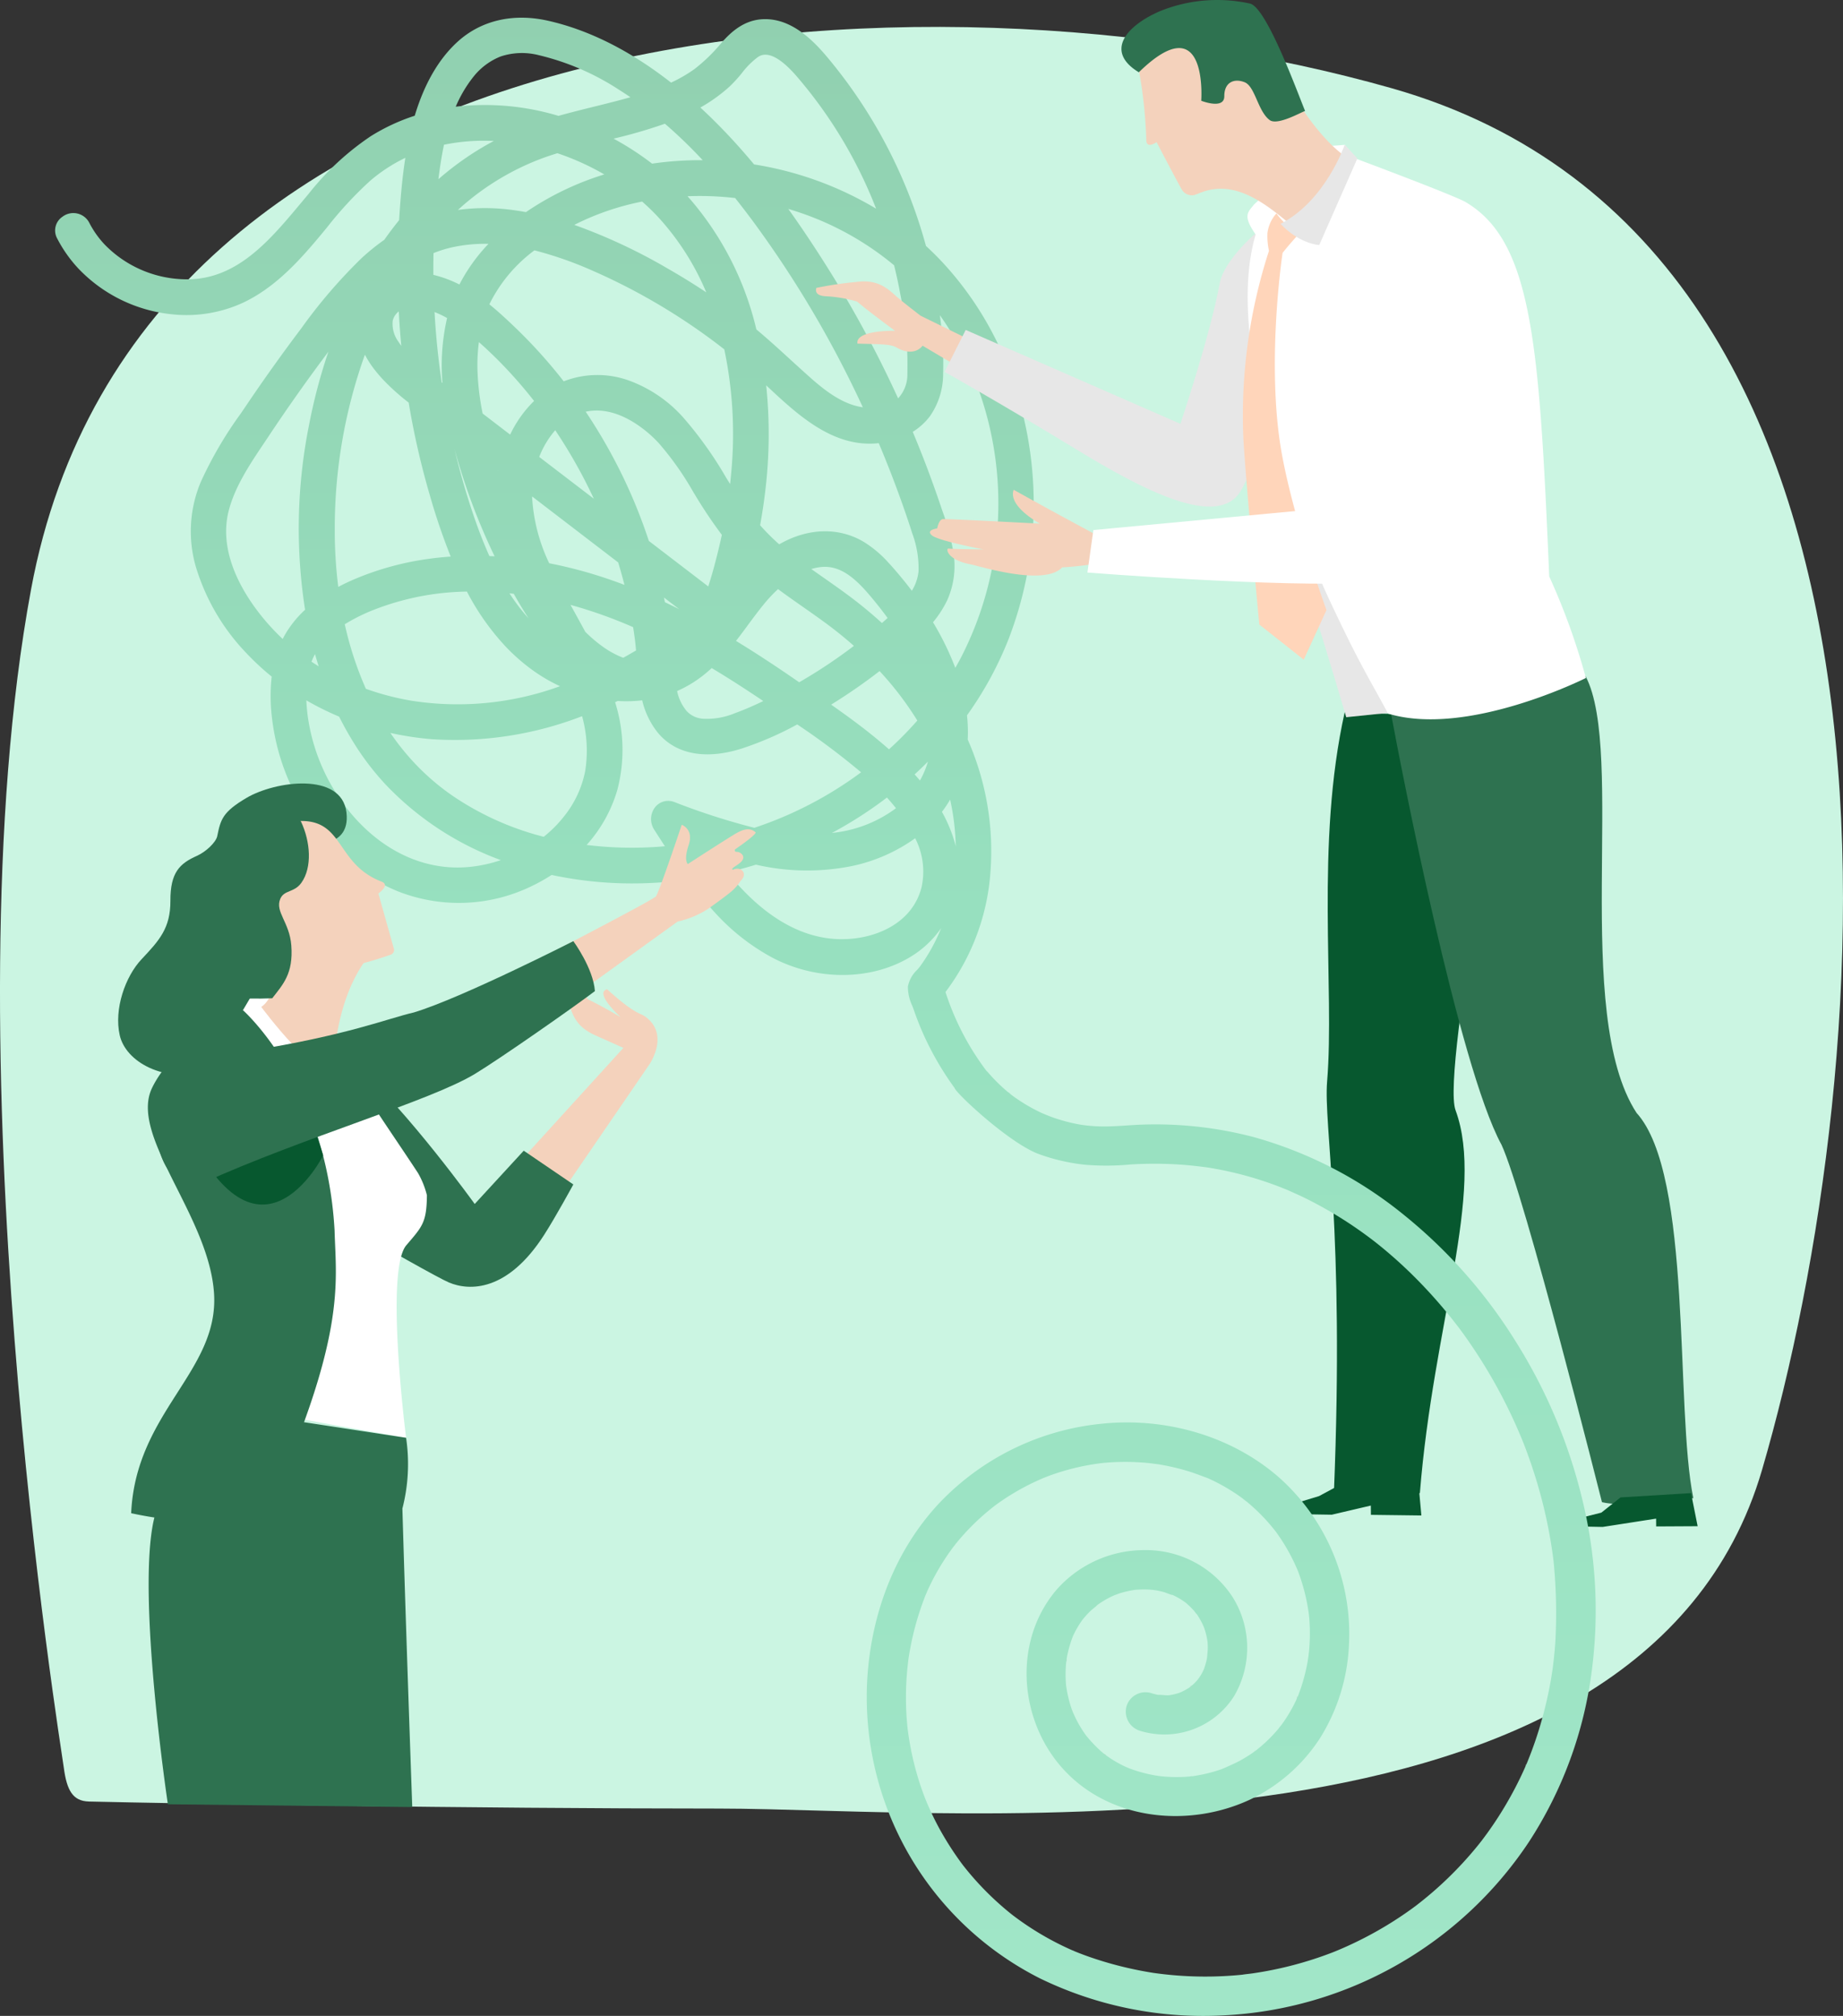 <svg id="グループ_72051" data-name="グループ 72051" xmlns="http://www.w3.org/2000/svg" xmlns:xlink="http://www.w3.org/1999/xlink" width="293.003" height="320.529" viewBox="0 0 293.003 320.529">
  <rect x="0" y="0" width="293.003" height="320.529" fill="#333333" stroke="none"/>
  <defs>
    <clipPath id="clip-path">
      <rect id="長方形_29389" data-name="長方形 29389" width="293.003" height="320.529" fill="none"/>
    </clipPath>
    <linearGradient id="linear-gradient" x1="0.5" x2="0.5" y2="1" gradientUnits="objectBoundingBox">
      <stop offset="0" stop-color="#91d0b0"/>
      <stop offset="0.453" stop-color="#97e0bf"/>
      <stop offset="1" stop-color="#a1e6c8"/>
    </linearGradient>
  </defs>
  <g id="グループ_72051-2" data-name="グループ 72051" clip-path="url(#clip-path)">
    <path id="パス_95175" data-name="パス 95175" d="M14.131,285.268c13.6.32,60.566,1.119,100.155,1.119,38.05,0,146.778,11.407,165.844-53.844,18.637-63.785,29.533-194.574-58.872-219.688C145.593-8.642,22.022.215,4.93,92.581c-13.411,72.474,4.734,183.672,5.212,187.3s1.444,5.324,3.989,5.385" transform="translate(0 1.176)" fill="#cbf5e2"/>
    <path id="パス_95176" data-name="パス 95176" d="M169.586,171.054l.5,5.47-8.021-.1-.015-1.477-6.207,1.454-8.29-.13s-.654-.916.368-1.069c.294-.044,5.9-1.761,5.9-1.761l6.59-3.553Z" transform="translate(55.887 64.438)" fill="#07582f"/>
    <path id="パス_95177" data-name="パス 95177" d="M154.071,206.842c1.481.462,8.052.252,13.663.07,2.13-26.862,10.405-48.024,5.67-60.877-2.331-6.324,9.5-65.639,9.5-65.639s-10.561,3.759-27.1,2.255c-4.731,21.048-1.592,44.049-2.818,58.789-.581,6.974,2.777,23.466,1.081,65.4" transform="translate(58.001 30.493)" fill="#07582f"/>
    <path id="パス_95178" data-name="パス 95178" d="M177.874,152.413c3.663,7.832,15.987,56.861,15.987,56.861s3.015,1.057,14.527-.637c-2.931-14.18-.057-51.382-9.03-61.254-10.307-15.837-1.712-57.338-8.106-69.44-3.5.789-11.389,5.186-30.9,6.09,1.57,8.467,10.734,55.883,17.518,68.381" transform="translate(60.82 29.563)" fill="#2e7250"/>
    <path id="パス_95179" data-name="パス 95179" d="M200.366,172.123l1.051,5.262-6.593.036-.01-1.241-8.49,1.32-5.614-.109s-.545-.771.314-.9c.246-.037,5.081-1.263,5.081-1.263l3.057-2.421Z" transform="translate(68.476 65.283)" fill="#07582f"/>
    <path id="パス_95180" data-name="パス 95180" d="M147.9,156.964a35.837,35.837,0,0,0,7.175-19.4,43.921,43.921,0,0,0-3.634-20.747,24.613,24.613,0,0,0-.117-3.851,56.079,56.079,0,0,0,6.592-12.078,59.832,59.832,0,0,0,.076-42.9,52.4,52.4,0,0,0-10.547-17.034c-.847-.908-1.735-1.788-2.644-2.623A79.113,79.113,0,0,0,128.989,8.173c-.393-.463-.759-.876-1.119-1.261-3.054-3.272-6.012-4.786-9.047-4.63-2.975.153-5.015,2.041-6.459,3.668l-.039.046A27.312,27.312,0,0,1,108,10.208a22.9,22.9,0,0,1-3.723,2.156C97.788,7.284,91.191,3.97,84.655,2.511c-5.509-1.229-10.6-.036-14.328,3.364-2.99,2.725-5.277,6.676-6.8,11.751a31.436,31.436,0,0,0-6.976,3.245,43.367,43.367,0,0,0-9.923,9.212c-.375.446-.753.9-1.132,1.352-5.025,6.021-10.22,12.248-18.229,12.205a18.262,18.262,0,0,1-13.069-5.564,15.1,15.1,0,0,1-2.4-3.4,2.852,2.852,0,0,0-4.27-.993,2.628,2.628,0,0,0-.85,3.456,21.265,21.265,0,0,0,3.371,4.783,23.818,23.818,0,0,0,14.938,7.283A21.491,21.491,0,0,0,36.2,47.372c4.593-2.154,8.132-5.826,10.987-9.131.817-.943,1.622-1.919,2.4-2.863a60.1,60.1,0,0,1,6.847-7.4,25.5,25.5,0,0,1,5.6-3.656c-.5,3.16-.753,6.3-.939,9.054-.019.286-.036.572-.052.858-.81,1-1.6,2.047-2.352,3.117a35.082,35.082,0,0,0-3.628,2.934A82.391,82.391,0,0,0,45.5,51.419c-3.018,4-5.97,8.138-8.774,12.294q-.426.629-.855,1.261a62.5,62.5,0,0,0-6.341,10.841A20.237,20.237,0,0,0,28.683,89.2a33.927,33.927,0,0,0,7.972,13.764,40.693,40.693,0,0,0,4.132,3.844,28.3,28.3,0,0,0,.01,6.284,35.548,35.548,0,0,0,9.269,20.332,30.264,30.264,0,0,0,10.792,7.53,26.433,26.433,0,0,0,21.353-.879,28.618,28.618,0,0,0,3.076-1.73,61.33,61.33,0,0,0,14.318,1.33,66.714,66.714,0,0,0,7.342-.586,58.653,58.653,0,0,0,4.323,5.261,34.159,34.159,0,0,0,9.154,7.168c7.044,3.685,15.626,3.637,21.864-.12a15.983,15.983,0,0,0,4.931-4.605,28.686,28.686,0,0,1-1.888,3.847c-.454.77-.942,1.517-1.45,2.221-.114.159-.29.359-.476.57a4.953,4.953,0,0,0-1.477,2.661,7.124,7.124,0,0,0,.7,3.066c.092.239.179.461.244.65.4,1.159.847,2.317,1.338,3.447a47.275,47.275,0,0,0,5.142,8.957c.065.677,8.553,8.689,13.343,10.494a30.852,30.852,0,0,0,7.437,1.72,41.061,41.061,0,0,0,7.192-.047,62.108,62.108,0,0,1,7.866.018c1.388.092,2.765.247,4.143.425l.1.012.281.046c.314.051.629.1.943.16q1.132.2,2.256.448a55.943,55.943,0,0,1,7.145,2.085c.47.171.939.35,1.4.534q.312.124.621.25l.284.117c.884.405,1.777.789,2.651,1.218a65.068,65.068,0,0,1,10.327,6.345q.259.192.514.389c.043.03.1.072.141.106l.088.07.145.11-.081-.061c.377.3.752.6,1.124.9q1.167.962,2.3,1.972,2.338,2.094,4.492,4.378,2.174,2.3,4.157,4.775.443.552.876,1.112.2.257.394.516l-.041-.058.077.1.054.07.1.132c.011.017.023.032.036.048q.948,1.287,1.845,2.611a82.256,82.256,0,0,1,6.328,11.1q.689,1.463,1.321,2.952c.2.469.392.939.583,1.412l.011.026c.019.05.036.094.044.113.109.28.215.56.321.841q1.123,2.99,2.007,6.065t1.51,6.212q.317,1.591.567,3.193.118.757.221,1.516c.036.268.07.537.1.8.023.192.073.8.066.684a83.634,83.634,0,0,1,.207,12.387q-.12,1.628-.317,3.25-.052.406-.1.811c-.03.225-.2,1.156-.025.2-.1.536-.168,1.08-.263,1.618a65.4,65.4,0,0,1-1.47,6.434,61.386,61.386,0,0,1-2.219,6.465c-.037.091-.074.183-.113.274l.01-.014-.011.018c-.025.058-.048.117-.073.175a.578.578,0,0,1-.087.153c-.048.127-.092.257-.143.371q-.377.846-.779,1.68-.737,1.525-1.561,3a58.3,58.3,0,0,1-3.691,5.8q-.439.6-.891,1.2l.022-.026-.033.04-.059.077c-.018.025-.04.051-.062.077l-.079.1q-.294.37-.593.734-1.074,1.306-2.222,2.549a58.664,58.664,0,0,1-4.764,4.605q-1.233,1.061-2.521,2.055l-.233.178c-.194.142-.389.285-.585.428q-.677.488-1.367.957a59.109,59.109,0,0,1-5.714,3.425q-1.475.774-2.992,1.465c-.477.218-.957.428-1.441.633q-.383.161-.768.319l-.182.073-.072.028A58.814,58.814,0,0,1,196.7,313c-.532.076-1.074.116-1.6.206l-.193.019c-.312.03-.623.059-.935.084q-1.69.139-3.385.179a58.193,58.193,0,0,1-6.742-.232q-.811-.074-1.621-.172-.43-.052-.859-.11l-.337-.047-.019,0q-1.68-.263-3.342-.622a57.476,57.476,0,0,1-6.847-1.917q-.842-.294-1.674-.619-.368-.145-.732-.294a1.983,1.983,0,0,0-.35-.149q-1.6-.705-3.15-1.53a46.583,46.583,0,0,1-5.743-3.621q-.292-.215-.579-.434l.088.073-.134-.108c-.019-.014-.039-.028-.057-.043-.052-.039-.123-.1-.164-.132q-.67-.536-1.32-1.1-1.243-1.074-2.41-2.233-1.192-1.185-2.3-2.455-.552-.631-1.079-1.284-.236-.288-.465-.582c-.094-.119-.352-.468-.421-.559a50.655,50.655,0,0,1-3.357-5.274q-.778-1.423-1.455-2.9-.329-.716-.634-1.443c-.043-.1-.241-.6-.261-.643-.05-.13-.1-.259-.148-.389a47.182,47.182,0,0,1-1.862-6.327q-.36-1.643-.6-3.308-.06-.418-.114-.836c-.011-.1-.023-.192-.034-.287-.052-.539-.1-1.079-.139-1.619a46.6,46.6,0,0,1,.037-6.826q.06-.766.146-1.528.048-.43.1-.859l.054-.392c.19-1.143.4-2.28.665-3.408a46.092,46.092,0,0,1,2.05-6.523,2.422,2.422,0,0,0,.179-.423c.12-.268.241-.532.367-.8.25-.524.512-1.044.785-1.556q.811-1.521,1.761-2.964.443-.672.917-1.328c.137-.19.279-.378.418-.567-.019.023-.041.048-.065.074q.046-.052.087-.1l.066-.088c.023-.03.052-.066.079-.1.04-.051.08-.1.12-.153q1.032-1.279,2.172-2.462,1.165-1.208,2.433-2.309.6-.517,1.215-1.008c.17-.135.341-.268.512-.4l.3-.217a37.739,37.739,0,0,1,5.723-3.389q.749-.36,1.516-.685c.226-.1.457-.186.683-.284-.96.414.012,0,.257-.091q1.564-.577,3.176-1.015c1.076-.292,2.167-.537,3.265-.732q.734-.13,1.474-.232l.628-.079.054-.006q.234-.023.468-.041a37.245,37.245,0,0,1,6.713.044c.535.051,1.068.134,1.6.193l.276.046q.478.083.954.175,1.732.341,3.428.844c1.117.331,2.185.761,3.277,1.157.083.039.167.074.25.113.266.121.53.248.792.377q.823.408,1.622.865a29.853,29.853,0,0,1,2.8,1.819c.228.167.829.778.19.132a7.46,7.46,0,0,0,.586.474q.689.571,1.341,1.182a29.973,29.973,0,0,1,2.262,2.361c.331.386.65.782.963,1.182.047.065.1.13.142.194q.271.377.53.763a29.717,29.717,0,0,1,1.706,2.866q.387.739.732,1.5.153.337.3.679c.043.1.083.2.126.3a31.026,31.026,0,0,1,1.662,6.426c.034.247.061.5.1.743-.138-.928-.015-.109.006.128.051.594.084,1.192.1,1.788a29.817,29.817,0,0,1-.109,3.422c-.048.545-.124,1.083-.189,1.625.108-.9,0-.059-.037.165q-.085.48-.186.956a30.1,30.1,0,0,1-.939,3.43c-.1.281-.2.56-.3.837q-.054.143-.112.286l.019-.021c-.008.008-.014.018-.022.028l-.029.074a.638.638,0,0,1-.116.2c-.055.145-.1.3-.154.407-.138.291-.281.581-.43.866a23.959,23.959,0,0,1-1.8,2.923c-.146.2-.321.393-.452.606.487-.786.023-.041-.15.165-.382.452-.781.892-1.194,1.316a24.024,24.024,0,0,1-2.319,2.081l.048-.029-.068.044-.086.069c-.029.022-.061.044-.092.065l-.054.04c-.2.142-.4.283-.608.419q-.73.486-1.494.92c-.945.535-1.935.932-2.909,1.4.949-.457-.025,0-.258.081s-.466.16-.7.233q-.794.252-1.605.447t-1.639.335c-.244.041-.491.079-.737.112-.058.008-.128.012-.2.021-.039.007-.076.012-.11.015h-.008l-.054.011.034-.01a23.8,23.8,0,0,1-3.363.058q-.809-.043-1.615-.142a3.975,3.975,0,0,0-.429-.065c-.261-.047-.521-.092-.781-.148a22.97,22.97,0,0,1-3.405-.978c-.223-.084-.965-.448-.175-.055-.232-.116-.473-.212-.706-.326q-.823-.4-1.605-.873-.689-.418-1.342-.9c-.026-.018-.055-.043-.085-.068a.975.975,0,0,1-.1-.069c-.025-.019-.05-.041-.074-.062l-.048-.028.037.018c-.212-.175-.422-.354-.626-.539a21.929,21.929,0,0,1-2.222-2.375h0c-.036-.048-.07-.1-.1-.145q-.24-.339-.465-.69c-.3-.465-.579-.945-.837-1.434-.236-.448-.445-.908-.652-1.37l.041.135c-.026-.087-.063-.174-.1-.261l0-.006a.932.932,0,0,1-.051-.138c-.1-.27-.192-.542-.277-.817a20.344,20.344,0,0,1-.7-3.135c0,.037,0,.079.007.123,0-.059-.008-.12-.015-.179l-.01-.069a1.636,1.636,0,0,1-.015-.217c-.019-.25-.034-.5-.043-.752-.022-.6-.017-1.2.018-1.794.014-.254.034-.508.058-.76.011-.11.047-.255.072-.4a.61.61,0,0,1,.006-.24l.017-.092,0-.033,0,.026c.017-.094.034-.189.052-.283q.093-.478.211-.952c.135-.543.291-1.081.474-1.611.079-.229.167-.455.255-.681.077-.159.149-.32.228-.477a15.6,15.6,0,0,1,.807-1.417q.2-.319.425-.628c.048-.066.4-.494.148-.2l.108-.126a15.372,15.372,0,0,1,1.084-1.159c.279-.268.6-.5.9-.754-.015-.006.087-.127.215-.218.032-.023.065-.046.1-.068.017-.017.034-.033.051-.051l-.043.046c.065-.046.131-.092.2-.137q.343-.232.7-.446a15.04,15.04,0,0,1,1.469-.772c.138-.063,1-.444.461-.205s.357-.116.481-.156a15.39,15.39,0,0,1,1.612-.423q.364-.075.732-.132l.25-.036c.585-.033,1.164-.066,1.752-.048.252.007.506.021.759.041.127.01.254.022.381.035.1.011.668.154.175.014l-.043-.012c.046.012.092.023.124.029q.238.041.476.091c.32.066.637.143.95.229.15.041,1.1.43,1.411.5-.17-.052-.457-.241-.014-.034l.091.044.017,0-.014.006.257.126c.287.145.567.3.841.469.219.135.433.276.644.423a1.465,1.465,0,0,1,.181.13l.008.007c.062.048.124.1.189.138l-.141-.094a13.59,13.59,0,0,1,1.222,1.186c.157.177.313.439.491.6.029.041.058.083.086.124a12.406,12.406,0,0,1,.826,1.448c.025.052.126.284.2.451.059.171.15.419.172.492a12.434,12.434,0,0,1,.388,1.629c.014.084.026.168.039.252.012.272.035.542.037.814.007.577-.088,1.142-.1,1.714.018-.841.012-.109-.046.164q-.091.434-.214.859c-.076.262-.163.517-.252.774.019-.036.041-.073.065-.116-.026.047-.051.1-.076.146,0,.015-.01.03-.015.046a.889.889,0,0,1-.087.181c-.023.051-.048.1-.073.152-.117.228-.244.45-.378.666-.068.108-.137.215-.207.32-.061.09-.436.494-.1.16l-.023.026c-.1.119-.2.236-.309.35-.168.182-.345.359-.527.527a2.866,2.866,0,0,1-.23.182c-.007.032-.062.1-.182.183l-.12.08-.03.037.025-.034c-.061.041-.12.083-.181.121a11.322,11.322,0,0,1-1.207.652c-.116.032-.243.1-.346.132q-.4.126-.8.219c-.207.047-.417.083-.626.119-.077.007-.156.018-.228.021-.543.029-1.112-.094-1.647-.061-.072-.015-.143-.029-.215-.046-.321-.072-.636-.163-.949-.262a3.153,3.153,0,0,0-3.858,2.16,3.192,3.192,0,0,0,2.16,3.858,13.128,13.128,0,0,0,14.949-5.5,15.193,15.193,0,0,0-.268-15.823,16.456,16.456,0,0,0-14.1-7.407,18.584,18.584,0,0,0-13.909,6.37c-7.076,8.386-5.881,21.3,1.637,29s19.695,8.716,29.157,4.31a27.185,27.185,0,0,0,11.169-9.809,30.507,30.507,0,0,0,4.583-14.75,33.328,33.328,0,0,0-11.007-26.575c-7.63-6.747-18.215-9.688-28.286-8.641a41.182,41.182,0,0,0-25.914,12.7c-7.027,7.553-10.7,17.482-11.36,27.7A50.1,50.1,0,0,0,162.944,313.8a59.33,59.33,0,0,0,29.121,5.876,61.906,61.906,0,0,0,48.572-27.548,64.846,64.846,0,0,0,10.03-27.343,74.307,74.307,0,0,0-1.568-27.337,84.144,84.144,0,0,0-10.62-25.052,80.244,80.244,0,0,0-17.626-19.943,65.751,65.751,0,0,0-23.841-12.4,61.384,61.384,0,0,0-17.664-2.017c-2.539.077-5.059.412-7.6.263q-.9-.054-1.793-.166l-.068-.008c.062.012.037.012-.228-.03l-.011,0a.83.83,0,0,0-.09-.01l.01,0q-.445-.075-.888-.163a27.838,27.838,0,0,1-3.539-.963c-.563-.193-1.108-.429-1.665-.634.857.314-.058-.032-.261-.127-.269-.126-.537-.254-.8-.389a27.079,27.079,0,0,1-3.074-1.815q-.329-.223-.652-.458c-.106-.076-.211-.154-.316-.233l0,.007,0-.007c-.028-.022-.057-.041-.084-.063-.211-.157-.214-.2-.154-.172-.148-.108-.317-.212-.379-.265q-.383-.323-.754-.661a27.994,27.994,0,0,1-2.337-2.4,2.553,2.553,0,0,0-.237-.236,42.265,42.265,0,0,1-6.521-12.538m1.629-23.162q-.168-.706-.4-1.411a23.368,23.368,0,0,0-1.793-4.085,20.288,20.288,0,0,0,1.3-1.945,37.323,37.323,0,0,1,.891,7.441M143,122.359q.724-.664,1.415-1.341c.236-.232.472-.465.7-.7a14.088,14.088,0,0,1-1.269,3.012q-.412-.486-.851-.971m-4.068-3.986c-.84-.743-1.739-1.5-2.723-2.292-2.083-1.677-4.252-3.25-6.476-4.815l.3-.19a89.787,89.787,0,0,0,7.4-5.145,51.033,51.033,0,0,1,6,7.862,56.674,56.674,0,0,1-4.507,4.581m1.117,9.358a20.392,20.392,0,0,1-10.187,3.932,65.169,65.169,0,0,0,8.746-5.627c.513.568.994,1.135,1.441,1.7M89.918,89.954c-1.666-.451-3.349-.844-5.014-1.17a27.893,27.893,0,0,1-2.721-10.565v-.057L95.867,88.651c.36,1.179.692,2.375,1,3.572-2.348-.892-4.674-1.652-6.945-2.269m8.323,8.993c.094.592.179,1.174.255,1.738.083.619.146,1.255.207,1.964q-1.01.6-2.036,1.167a14.559,14.559,0,0,1-3.5-1.95,22.294,22.294,0,0,1-2.539-2.19c-.552-1.032-1.132-2.08-1.694-3.1q-.323-.581-.648-1.172a73.785,73.785,0,0,1,9.96,3.541M76.8,74.1l-.026-.076.034.025L76.8,74.1m6.517-2.218a14.283,14.283,0,0,1,2.546-4.248c1.239,1.85,2.41,3.764,3.491,5.707C90.3,75.035,91.18,76.768,92,78.528Zm21.92,37.217a18.626,18.626,0,0,0,2.621-1.4,20.714,20.714,0,0,0,2.879-2.248c2.561,1.532,5.265,3.262,8.2,5.245-1.4.673-2.927,1.353-4.507,1.927a11.572,11.572,0,0,1-5.087.884,3.885,3.885,0,0,1-2.575-1.211,7.155,7.155,0,0,1-1.531-3.2M81.208,32.953c-.575-.1-1.141-.2-1.685-.273a32.225,32.225,0,0,0-9.131-.072,41.1,41.1,0,0,1,13.63-8.294c.681-.244,1.4-.483,2.181-.726A40.614,40.614,0,0,1,93.66,26.96a46.2,46.2,0,0,0-12.452,5.993m18.471-1.677c.594.523,1.168,1.059,1.71,1.6.281.283.564.575.837.868a41.3,41.3,0,0,1,7.645,11.965c-1.963-1.306-3.971-2.546-6-3.708a88.337,88.337,0,0,0-14.98-7.018,41.653,41.653,0,0,1,10.792-3.708M92.208,42.446a97.676,97.676,0,0,1,20.531,12.328,65.372,65.372,0,0,1,1.094,19.7q-.074.852-.171,1.714c-.2-.323-.4-.647-.6-.963a61.017,61.017,0,0,0-6.9-9.673,21.36,21.36,0,0,0-8.477-5.782,14.79,14.79,0,0,0-10.476.09c-1.479-1.9-3.045-3.73-4.665-5.466-1.012-1.085-2.066-2.152-3.131-3.17-1.436-1.375-2.7-2.542-4.019-3.605.025-.057.051-.113.076-.17a23.7,23.7,0,0,1,7.085-8.418,59.266,59.266,0,0,1,9.651,3.418m13.367,53.643q-1.146-.577-2.274-1.112c-.05-.25-.1-.5-.152-.748Zm-4.827-10.855a83.759,83.759,0,0,0-4.012-9.985,84.858,84.858,0,0,0-6.029-10.565,8.431,8.431,0,0,1,1.45-.178c3.43-.12,6.532,1.892,8.531,3.6a20.521,20.521,0,0,1,1.628,1.567,47.9,47.9,0,0,1,5.513,7.814l.312.51a74.57,74.57,0,0,0,4.211,6.269c-.13.61-.255,1.167-.379,1.69-.472,1.981-1.041,4.241-1.781,6.514ZM116.44,98.68c.8-1.073,1.618-2.182,2.454-3.216a23.709,23.709,0,0,1,2.388-2.568c1.306.971,2.643,1.906,3.942,2.815s2.637,1.847,3.919,2.8c1.454,1.081,2.862,2.223,4.2,3.41a80.34,80.34,0,0,1-8.7,5.787c-3.765-2.605-6.981-4.712-10.04-6.576.632-.815,1.244-1.641,1.843-2.451m21.36-.388c-1.285-1.174-2.636-2.314-4.028-3.4-1.731-1.349-3.546-2.619-5.3-3.847-.629-.441-1.27-.89-1.909-1.343a8.977,8.977,0,0,1,1.135-.262c2.466-.4,4.611.594,7.172,3.336.706.759,1.392,1.59,1.978,2.312.643.79,1.262,1.6,1.848,2.4-.284.259-.582.524-.9.8m2.83-7.545c-.532-.632-1.154-1.364-1.819-2.076a17.832,17.832,0,0,0-3.93-3.3c-3.866-2.29-8.621-2.214-13.045.2q-.184.1-.368.207c-.841-.745-1.657-1.537-2.43-2.365-.2-.218-.408-.441-.608-.669.346-1.885.629-3.771.841-5.611A75.464,75.464,0,0,0,119.4,60.5l.128.117c4.96,4.634,10.552,9.856,17.768,9.072.952,2.254,1.861,4.545,2.712,6.821,1.019,2.734,1.873,5.189,2.608,7.509a16.013,16.013,0,0,1,1.005,6.043,7.262,7.262,0,0,1-1.066,3.1q-.929-1.233-1.923-2.414m12.746-28.979a53.575,53.575,0,0,1-3.2,42.37c-.229.423-.468.851-.712,1.273a45.188,45.188,0,0,0-3.545-7.244,17.009,17.009,0,0,0,2.252-3.488,13.33,13.33,0,0,0,.986-7.659,36.867,36.867,0,0,0-1.778-6.648l-.145-.429c-.884-2.636-1.844-5.29-2.855-7.89-.528-1.356-1.092-2.753-1.683-4.163a10.076,10.076,0,0,0,2.73-2.481,11.718,11.718,0,0,0,2.1-6.732,54.772,54.772,0,0,0-.521-9.338,48.706,48.706,0,0,1,6.371,12.429M129.454,42.263c-2.266-3.628-4.425-6.867-6.542-9.819q.722.215,1.432.451a46.909,46.909,0,0,1,15.393,8.517c.378,1.523.71,3.07.988,4.6a55.875,55.875,0,0,1,1.12,12.59,5.554,5.554,0,0,1-1.472,3.965,178.985,178.985,0,0,0-10.918-20.306M113.668,12.9a22.361,22.361,0,0,0,1.873-2.061,12.874,12.874,0,0,1,2.5-2.509c.517-.349,2.088-1.408,5.607,2.361.218.234.439.481.676.757a72.363,72.363,0,0,1,12.551,20.96,54.243,54.243,0,0,0-19.4-7.038c-1.273-1.528-2.567-3-3.852-4.376-1.076-1.153-2.177-2.276-3.272-3.331q-.7-.679-1.417-1.338a25.567,25.567,0,0,0,4.741-3.425M116.8,33.738a169.75,169.75,0,0,1,16.7,27.573c.417.862.841,1.757,1.268,2.676-3.11-.432-5.874-2.53-8.219-4.6-1.1-.972-2.2-1.981-3.266-2.953-1.757-1.607-3.57-3.266-5.447-4.83a48.9,48.9,0,0,0-10.52-20.7c-.139-.159-.281-.319-.425-.476a49.119,49.119,0,0,1,7.575.288c.775.977,1.559,1.992,2.332,3.026m-7.516-9.061.015.017a52.784,52.784,0,0,0-8.041.548,45.427,45.427,0,0,0-6.123-3.974A79.416,79.416,0,0,0,103.3,18.9a76.231,76.231,0,0,1,5.986,5.776M72.856,11.435A10.394,10.394,0,0,1,77.2,8.2a10.754,10.754,0,0,1,6.047-.2,40.356,40.356,0,0,1,12.827,5.546c.579.363,1.161.746,1.742,1.142-.3.087-.618.172-.943.262-1.614.44-3.27.85-4.873,1.245-1.845.459-3.75.93-5.625,1.455A40.542,40.542,0,0,0,70.045,16.19a20.31,20.31,0,0,1,2.811-4.756M67.873,23.811c.092-.532.194-1.058.3-1.572a31.45,31.45,0,0,1,7.923-.594q-1.914,1.014-3.716,2.2a47.775,47.775,0,0,0-5.091,3.876c.166-1.354.357-2.651.579-3.909m-1.361,15.66a19.457,19.457,0,0,1,3.123-.957A24.482,24.482,0,0,1,75.251,38a27.741,27.741,0,0,0-4.623,6.463,19.361,19.361,0,0,0-2.753-1.142c-.461-.149-.926-.279-1.389-.389-.007-1.148,0-2.308.026-3.463m7.21,14.146c1.59,1.407,3.142,2.92,4.63,4.516,1.429,1.531,2.821,3.157,4.146,4.851a18.558,18.558,0,0,0-3.5,4.738q-.157.3-.306.61l-4.371-3.349a40.842,40.842,0,0,1-.815-6.7,28.017,28.017,0,0,1,.221-4.665M66.67,48.841a16,16,0,0,1,2,.952,33.623,33.623,0,0,0-.738,10.329l-.123-.1c-.548-3.706-.928-7.458-1.135-11.186m-6.662,1.439a2.6,2.6,0,0,1,.979-1.534c.092,1.819.225,3.651.4,5.479q-.215-.29-.4-.579a4.819,4.819,0,0,1-.972-3.365m9.83,20.344c.273,1.008.581,2.063.925,3.181a99.227,99.227,0,0,0,5.45,13.88q-.414-.023-.828-.04c-.811-1.8-1.588-3.771-2.364-6.007a112.8,112.8,0,0,1-3.183-11.014M81.618,97.529c-.5-.539-.968-1.1-1.411-1.673q-.836-1.08-1.623-2.292l.688.077c.786,1.411,1.563,2.7,2.346,3.888M55.6,55.613a15.252,15.252,0,0,0,1.5,2.342c.412.532.87,1.07,1.361,1.6a35.447,35.447,0,0,0,4.1,3.684,126.744,126.744,0,0,0,3.388,14.82,101.6,101.6,0,0,0,3.294,9.666c-1.193.083-2.377.2-3.534.364a46.148,46.148,0,0,0-11.591,3.156c-.964.406-1.884.839-2.75,1.3a71.515,71.515,0,0,1-.557-9.125,81.8,81.8,0,0,1,4.793-27.8m22.19,46.214a30.8,30.8,0,0,0,4.385,3.892,26.575,26.575,0,0,0,4.445,2.608,47.459,47.459,0,0,1-23.576,2.314,42.548,42.548,0,0,1-7.29-1.9A54.569,54.569,0,0,1,52.4,98.487a28.5,28.5,0,0,1,4.681-2.323,42.292,42.292,0,0,1,14.739-2.877,39.4,39.4,0,0,0,5.97,8.541M33.985,80.3C35,76.506,37.3,73.065,39.532,69.735l.708-1.059c2.818-4.244,5.789-8.469,8.833-12.556,0,0,.626-.841.731-.983A87.084,87.084,0,0,0,46.7,66.911a83.658,83.658,0,0,0-.607,29.27,16.865,16.865,0,0,0-3.032,3.685c-.186.309-.361.629-.527.957-.03-.03-.062-.059-.092-.088-.542-.512-1.074-1.048-1.586-1.6C38.069,96.157,31.83,88.352,33.985,80.3m13.685,22.931q.277.979.586,1.938c-.386-.236-.767-.48-1.141-.728a9.868,9.868,0,0,1,.554-1.21m24.815,33.812c-6.571.726-13-1.89-18.111-7.364a30.619,30.619,0,0,1-7.87-16.662c-.108-.858-.178-1.666-.21-2.433a46.009,46.009,0,0,0,5.211,2.586,51.656,51.656,0,0,0,2.845,4.981A42.819,42.819,0,0,0,58.926,124,48.062,48.062,0,0,0,77.22,135.988a22.6,22.6,0,0,1-4.735,1.055m11.556-4.764a45.919,45.919,0,0,1-14.331-6.408,37.349,37.349,0,0,1-6.306-5.408,39.715,39.715,0,0,1-3.753-4.7,48.634,48.634,0,0,0,6.738,1.008A55.989,55.989,0,0,0,90.132,113.1a20.559,20.559,0,0,1,.494,8.72,16.588,16.588,0,0,1-3.4,7.256,19.927,19.927,0,0,1-3.188,3.2m21.1-5.4-.313-.114a2.662,2.662,0,0,0-3.079.8,3.091,3.091,0,0,0-.167,3.557c.528.826,1.11,1.734,1.717,2.662a58.99,58.99,0,0,1-12.44-.206,22.507,22.507,0,0,0,4.891-8.794,25.123,25.123,0,0,0-.367-13.9c.137-.065.273-.132.408-.2a21.964,21.964,0,0,0,3.9-.1,12.921,12.921,0,0,0,2.37,5c.16.2.328.4.5.582,2.877,3.081,7.467,3.823,12.928,2.091a52.313,52.313,0,0,0,8.848-3.841,113.89,113.89,0,0,1,10.153,7.614,60.342,60.342,0,0,1-16.971,8.822,108.25,108.25,0,0,1-12.382-3.968m26.006,21.677c-5.509-.1-10.837-2.873-15.834-8.229-.691-.741-1.389-1.543-2.074-2.388l0-.006c1.525-.356,3.045-.767,4.541-1.226a36.1,36.1,0,0,0,15.191.233,26.655,26.655,0,0,0,10.121-4.433,11.577,11.577,0,0,1,1.026,7.743c-1.447,5.879-7.554,8.407-12.967,8.3m52.533,120.211h0m-2.145,12.822c.163.028.3.055,0,0m18.815-38.912-.007-.011.007.011m-55.556,10.04.05-.127c.165-.412.025-.039-.05.127" transform="translate(2.41 0.773)" fill="url(#linear-gradient)"/>
    <path id="パス_95181" data-name="パス 95181" d="M137.417,194.332c.011-.052-.113,0-.308.266l.007,0a1.774,1.774,0,0,1,.3-.262" transform="translate(52.003 73.7)" fill="#abc7b9"/>
    <path id="パス_95182" data-name="パス 95182" d="M170.834,212.229c-.457.5-.277.337-.132.168.04-.052.08-.1.121-.154l.011-.014" transform="translate(64.684 80.495)" fill="#abc7b9"/>
    <path id="パス_95183" data-name="パス 95183" d="M158.367,143.058l-.1-.077c-.106-.074-.134-.087.291.226l-.062-.05-.128-.1" transform="translate(60.003 54.214)" fill="#abc7b9"/>
    <path id="パス_95184" data-name="パス 95184" d="M116.632,126.268h0c-.015-.1-.17-.21-.239-.236.121.088.226.177.239.236" transform="translate(44.146 47.802)" fill="#abc7b9"/>
    <path id="パス_95185" data-name="パス 95185" d="M176.048,203.252c-.228.323-.221.4-.161.332a1.544,1.544,0,0,1,.16-.328v0" transform="translate(66.698 77.09)" fill="#abc7b9"/>
    <path id="パス_95186" data-name="パス 95186" d="M125,129.717a2.291,2.291,0,0,0-.319-.046l.079.014.24.032" transform="translate(47.291 49.182)" fill="#abc7b9"/>
    <path id="パス_95187" data-name="パス 95187" d="M168.13,153.036c.378.532.3.412.186.25-.05-.068-.1-.135-.15-.2-.012-.015-.025-.03-.036-.046" transform="translate(63.769 58.044)" fill="#abc7b9"/>
    <path id="パス_95188" data-name="パス 95188" d="M109.921,178.361c.35-.4.272-.335.166-.215-.047.062-.1.124-.143.185l-.022.03" transform="translate(41.691 67.533)" fill="#abc7b9"/>
    <path id="パス_95189" data-name="パス 95189" d="M126.345,185.244c.012.006.1-.066.32-.291l-.007.006c-.1.1-.2.193-.313.285" transform="translate(47.921 70.15)" fill="#abc7b9"/>
    <path id="パス_95190" data-name="パス 95190" d="M127.4,202.3c.19.12.306.1-.181-.139l.011.01a1.46,1.46,0,0,1,.17.13" transform="translate(48.252 76.678)" fill="#abc7b9"/>
    <path id="パス_95191" data-name="パス 95191" d="M135.2,183.915a.186.186,0,0,0,.08.011h0a.327.327,0,0,1-.077-.01" transform="translate(51.279 69.756)" fill="#abc7b9"/>
    <path id="パス_95192" data-name="パス 95192" d="M123.643,197.389c.018.041.037.083.057.124-.149-.476-.153-.41-.11-.268l.021.058.033.086" transform="translate(46.867 74.772)" fill="#abc7b9"/>
    <path id="パス_95193" data-name="パス 95193" d="M122.875,194.4l.008.057c-.022-.4-.033-.422-.033-.341,0,.03,0,.061.006.091.006.065.012.128.019.193" transform="translate(46.595 73.61)" fill="#abc7b9"/>
    <path id="パス_95194" data-name="パス 95194" d="M137.282,204.805c.25-.048.516-.164-.138.019l.019,0c.039-.007.077-.012.119-.017" transform="translate(52.016 77.649)" fill="#abc7b9"/>
    <path id="パス_95195" data-name="パス 95195" d="M122.926,191.511c.026.087.088-.019.023-.339v.007a1.131,1.131,0,0,1-.022.332" transform="translate(46.624 72.508)" fill="#abc7b9"/>
    <path id="パス_95196" data-name="パス 95196" d="M144.89,201.768c-.57.337-.386.272-.2.149.058-.044.117-.091.177-.132l.021-.017" transform="translate(54.809 76.527)" fill="#abc7b9"/>
    <path id="パス_95197" data-name="パス 95197" d="M116.76,220.806l.044.033c-.33-.27-.339-.272-.266-.21l.059.048.163.128" transform="translate(44.187 83.668)" fill="#abc7b9"/>
    <path id="パス_95198" data-name="パス 95198" d="M138.8,192.412c-.161.292-.157.323-.114.257l.1-.225.011-.032" transform="translate(52.59 72.979)" fill="#abc7b9"/>
    <path id="パス_95199" data-name="パス 95199" d="M136.6,184.714l-.072-.05c-.055-.032-.029,0,.237.179l-.05-.043c-.039-.029-.077-.059-.116-.087" transform="translate(51.774 70.036)" fill="#abc7b9"/>
    <path id="パス_95200" data-name="パス 95200" d="M149.661,195.5c-.233.257-.223.363-.149.283a1.1,1.1,0,0,1,.145-.276l0-.007" transform="translate(56.69 74.15)" fill="#abc7b9"/>
    <path id="パス_95201" data-name="パス 95201" d="M127.059,52.206,111,42.66s-1.276,1.942-4.174.27c-.968-.557-2.8-.492-6.182-.6-.345-2.2,5.978-2.034,5.978-2.034s-4-2.923-6.036-4.65a21.258,21.258,0,0,0-4.957-.843c-1.732-.086-1.63-.927-1.52-1.332a57.25,57.25,0,0,1,6.324-.941c3.076-.415,4.623.67,6.267,2.17.968.885,3.974,3.189,3.974,3.189l17.782,8.718Z" transform="translate(35.673 12.305)" fill="#f4d2bc"/>
    <path id="パス_95202" data-name="パス 95202" d="M112.233,43.236l34.135,14.929s4.666-13.82,6.272-22.423c.764-4.081,7.92-10.767,11.808-11.365,4.309-.663,5.343,5,5.343,5S159.6,62.98,155.9,68.926s-15.539-.268-26.086-6.7c-11.964-7.3-20.94-12.325-20.94-12.325Z" transform="translate(41.294 9.225)" fill="#e7e7e7"/>
    <path id="パス_95203" data-name="パス 95203" d="M133.949,63.8s-7.314-3.909-13.445-7.338c-.972,2.648,4.183,5.381,4.183,5.381s-14.717-.771-15.413-.724-.927,1.485-.927,1.485-1.9.234-.834,1.116,8.172,2.219,8.172,2.219-5.059-.04-5.524-.134-.368,1.765,3.439,2.5c1.45.28,11.739,3.561,14.615.494a50.375,50.375,0,0,0,5.243-.568Z" transform="translate(40.654 21.414)" fill="#f4d2bc"/>
    <path id="パス_95204" data-name="パス 95204" d="M159.543,106.742s-5.069-17.458-13.7-43.818c-7.1-21.685,5.3-41.6,5.3-41.6l11.23-2.083s12.283,9.465,20.016,30.212c4.731,12.707,4.845,37.75,4.845,37.75L185.5,104.057Z" transform="translate(54.482 7.296)" fill="#e7e7e7"/>
    <path id="パス_95205" data-name="パス 95205" d="M197.594,101.461a107.361,107.361,0,0,0-5.832-16.151C190.189,48.4,189.094,32.082,178.48,25.8c-1.8-1.066-17.473-6.92-17.473-6.92L159.285,16.7,156,16.933s-10.669,8.615-11.209,9.3c-.978,1.234-1.774,1.724.3,4.719-4.914,16.551,5.556,45.068,12.225,59.17,4.5,9.509,5.731,11.244,8.829,17.005,12.616,3.823,31.453-5.666,31.453-5.666" transform="translate(54.536 6.336)" fill="#fff"/>
    <path id="パス_95206" data-name="パス 95206" d="M148.6,24.6a5.779,5.779,0,0,0-1.43,3.163,11.107,11.107,0,0,0,.246,2.785,84.842,84.842,0,0,0-4.08,29.627c.361,6.9,2.546,29.8,2.546,29.8l7.062,5.585,3.614-7.884s-6-16.407-7.488-27.3c-1.879-13.727.51-29.492.51-29.492s1.138-1.461,2.655-3.074A10.731,10.731,0,0,1,148.6,24.6" transform="translate(54.327 9.331)" fill="#ffd5ba"/>
    <path id="パス_95207" data-name="パス 95207" d="M138.807,27.157c5.345-2.012,9.975,1.516,14.441,5.291a19.8,19.8,0,0,0,9.116-10.605c-3.81-2.3-7.36-7.823-7.36-7.823S131.781-3.4,138.807,27.157" transform="translate(52.145 3.441)" fill="#f4d2bc"/>
    <path id="パス_95208" data-name="パス 95208" d="M144.083,12.55s.5-3.975,3.814-2.106.124,6.821.124,6.821-.19,8.015-3,10.038a19.48,19.48,0,0,1-4.9,2.621,1.85,1.85,0,0,1-1.952-.719c-.229-.263-4.1-7.683-4.1-7.683s-1.564,1.132-1.633-.254a73.846,73.846,0,0,0-1.127-10.87s3.131-8.756,6.232-7.423,6.532,9.575,6.532,9.575" transform="translate(49.807 1.076)" fill="#f4d2bc"/>
    <path id="パス_95209" data-name="パス 95209" d="M141.947,16.02s3.68,1.461,3.669-.728,1.535-2.885,3.222-2.219,2.1,4.616,3.992,6.019c1.24.919,5.048-1.284,5.629-1.445-1.31-3.192-6.1-16.379-8.731-17.071A24.188,24.188,0,0,0,135.22,1.844c-5.578,2.491-8.433,6.48-3.194,9.649,11.059-10.787,9.921,4.527,9.921,4.527" transform="translate(49.027 0)" fill="#2e7250"/>
    <path id="パス_95210" data-name="パス 95210" d="M126.288,74.872l47.32-4.451s1.422-19.5,1.15-28.25c-.309-9.95,3.156-14.965,6.571-16.918,3.782-2.164,9.525,3.942,9.361,8.376s1.314,23-3.12,38.6c-1.916,6.738-3.371,10.128-17.739,11-13.469.822-44.492-1.6-44.492-1.6Z" transform="translate(47.539 9.407)" fill="#fff"/>
    <path id="パス_95211" data-name="パス 95211" d="M157.8,16.686l2.018,2.164-6.062,13.779s-3.029-.087-6.163-3.363c7.164-3.665,10.207-12.58,10.207-12.58" transform="translate(55.982 6.329)" fill="#e7e7e7"/>
    <path id="パス_95212" data-name="パス 95212" d="M42.737,99.788s7.961,1.564,7.176-4.883-11.318-5-15.9-2.288c-3.794,2.243-4.1,3.423-4.637,6.062-.21,1.017-1.825,2.513-3.215,3.134-2.761,1.234-4.25,2.637-4.234,7.157.015,4.332-1.742,6.278-4.587,9.294-2.586,2.742-4.41,7.931-3.47,12.085s6.815,7.651,14.36,5.865c4.547-1.077,6.259-9,10.291-10.771s3.25-7.385,4.906-9.094c5.375-5.545-.684-16.561-.684-16.561" transform="translate(5.164 34.256)" fill="#2e7250"/>
    <path id="パス_95213" data-name="パス 95213" d="M62.638,155.857,82.4,126.988s3.3-4.76-.668-7.6c-.9-.643-1.619-.32-6.056-4.342-2.132.568,2.152,4.433,2.152,4.433s-2.807-1.68-5.185-2.829A21.2,21.2,0,0,1,69.9,112.5c-.768-1.535-1.49-1.108-1.812-.844a56.555,56.555,0,0,0,1.674,6.1c.854,2.95,2.455,3.917,4.47,4.807,1.189.524,4.033,1.8,4.033,1.8l-23.311,25.62Z" transform="translate(20.844 42.251)" fill="#f4d2bc"/>
    <path id="パス_95214" data-name="パス 95214" d="M26.056,119.45s9.723-4.719,20.582,4.945c8.354,7.434,18.949,22.171,18.949,22.171l7.794-8.473,7.885,5.368s-2.775,5.112-4.652,8.034c-5.819,9.059-11.881,8.917-15.116,7.557s-33.357-18.907-33.357-18.907Z" transform="translate(9.883 44.868)" fill="#2e7250"/>
    <path id="パス_95215" data-name="パス 95215" d="M28.5,117.044,26.824,118.4l.3,61.862,27.266,4.872s-3.4-26.59.026-30.62c2.516-2.96,3.244-3.572,3.28-7.968a13.7,13.7,0,0,0-1.407-3.51c-3.632-5.57-10.043-14.66-14.169-22.1-4.731-8.532-12.454-5.869-12.454-5.869Z" transform="translate(10.174 43.492)" fill="#fff"/>
    <path id="パス_95216" data-name="パス 95216" d="M20.191,225.164s-4.967-33.09-2.237-45.213A26.983,26.983,0,0,1,30.718,162.72l27.343,4.17a28.323,28.323,0,0,1-.586,11.248c.57,19.693,1.567,47.465,1.567,47.465Z" transform="translate(6.499 61.717)" fill="#2e7250"/>
    <path id="パス_95217" data-name="パス 95217" d="M47.789,113.556s-5.343,4.684-6.218,17.924c-1.819,3.732-11.462-9.267-11.462-9.267s1.767-.934,2.165-4.422-.68-17.909-.68-17.909Z" transform="translate(11.42 37.884)" fill="#f4d2bc"/>
    <path id="パス_95218" data-name="パス 95218" d="M33.091,104.419s-2.272.287-2.633,4.428,4.906,2.872,4.906,2.872,6.176,6.472,9.892,5.772a54.494,54.494,0,0,0,5.276-1.574.8.8,0,0,0,.56-.9c-.1-.37-2.483-8.849-2.483-8.849s1.937-1.337.52-1.879c-7.361-2.819-5.906-9.957-13.207-9.637Z" transform="translate(11.545 35.894)" fill="#f4d2bc"/>
    <path id="パス_95219" data-name="パス 95219" d="M25.964,105.2C30.886,97.153,38.3,91.089,41.013,95.078c1.476,3.15,1.8,7.225.051,9.694-1.145,1.615-2.754,1.108-3.365,2.572-.859,2.058,1.479,3.7,1.759,7.4.343,4.521-1.356,6.222-3.034,8.4-4.863.219-8.96-.4-10.927.179-5.552,1.636-4.542,6.771-6.556,3.644-2.727-4.236,1.356-12.484,7.023-21.757" transform="translate(6.855 35.584)" fill="#2e7250"/>
    <path id="パス_95220" data-name="パス 95220" d="M18.44,128.836c3.681-7.634,14.36-12.443,14.36-12.443S46.14,128,47.459,151.512c.219,8.445,2.01,16.8-11.161,45.68a58.95,58.95,0,0,1-21.179-.738c.719-16.109,13.958-22.518,13.176-34.918s-13.538-25.067-9.855-32.7" transform="translate(5.734 44.146)" fill="#2e7250"/>
    <path id="パス_95221" data-name="パス 95221" d="M43.506,135.476l-2.721-8.309s-7.862,8.238-20.019,1.731c12.045,27.961,22.74,6.578,22.74,6.578" transform="translate(7.876 48.232)" fill="#07582f"/>
    <path id="パス_95222" data-name="パス 95222" d="M54.792,121.665S82.571,107.374,83.5,106.472c.6-.93,4.1-11.393,4.1-11.393s1.96.683,1.1,3.232c-.826,2.461-.128,3.008-.128,3.008s6.281-4.072,7.644-4.861,2.3-.9,3.121-.185c.149.13-.754.994-3.29,2.742-.1.7.56-.014,1.244.894.639,1.23-2.223,1.99-1.556,2.33,1.2-.621,2.51.524,1.211,1.783a7.888,7.888,0,0,1-1.359,1.583c-.556.481-1.789,1.419-3.826,2.861a14.7,14.7,0,0,1-4.814,2L61.995,128.458Z" transform="translate(20.782 36.062)" fill="#f4d2bc"/>
    <path id="パス_95223" data-name="パス 95223" d="M32.925,125.923c15.415-2.459,21.922-5.16,26-6.092,7.578-2.281,25.355-11.336,25.355-11.336s3.17,4.292,3.43,7.942c-3.143,2.393-15.02,10.713-19.077,13.167-7.185,4.346-27.146,10.027-43.387,17.387-6.907,3.13-14.666-17.5,7.683-21.067" transform="translate(6.87 41.15)" fill="#2e7250"/>
  </g>
</svg>
